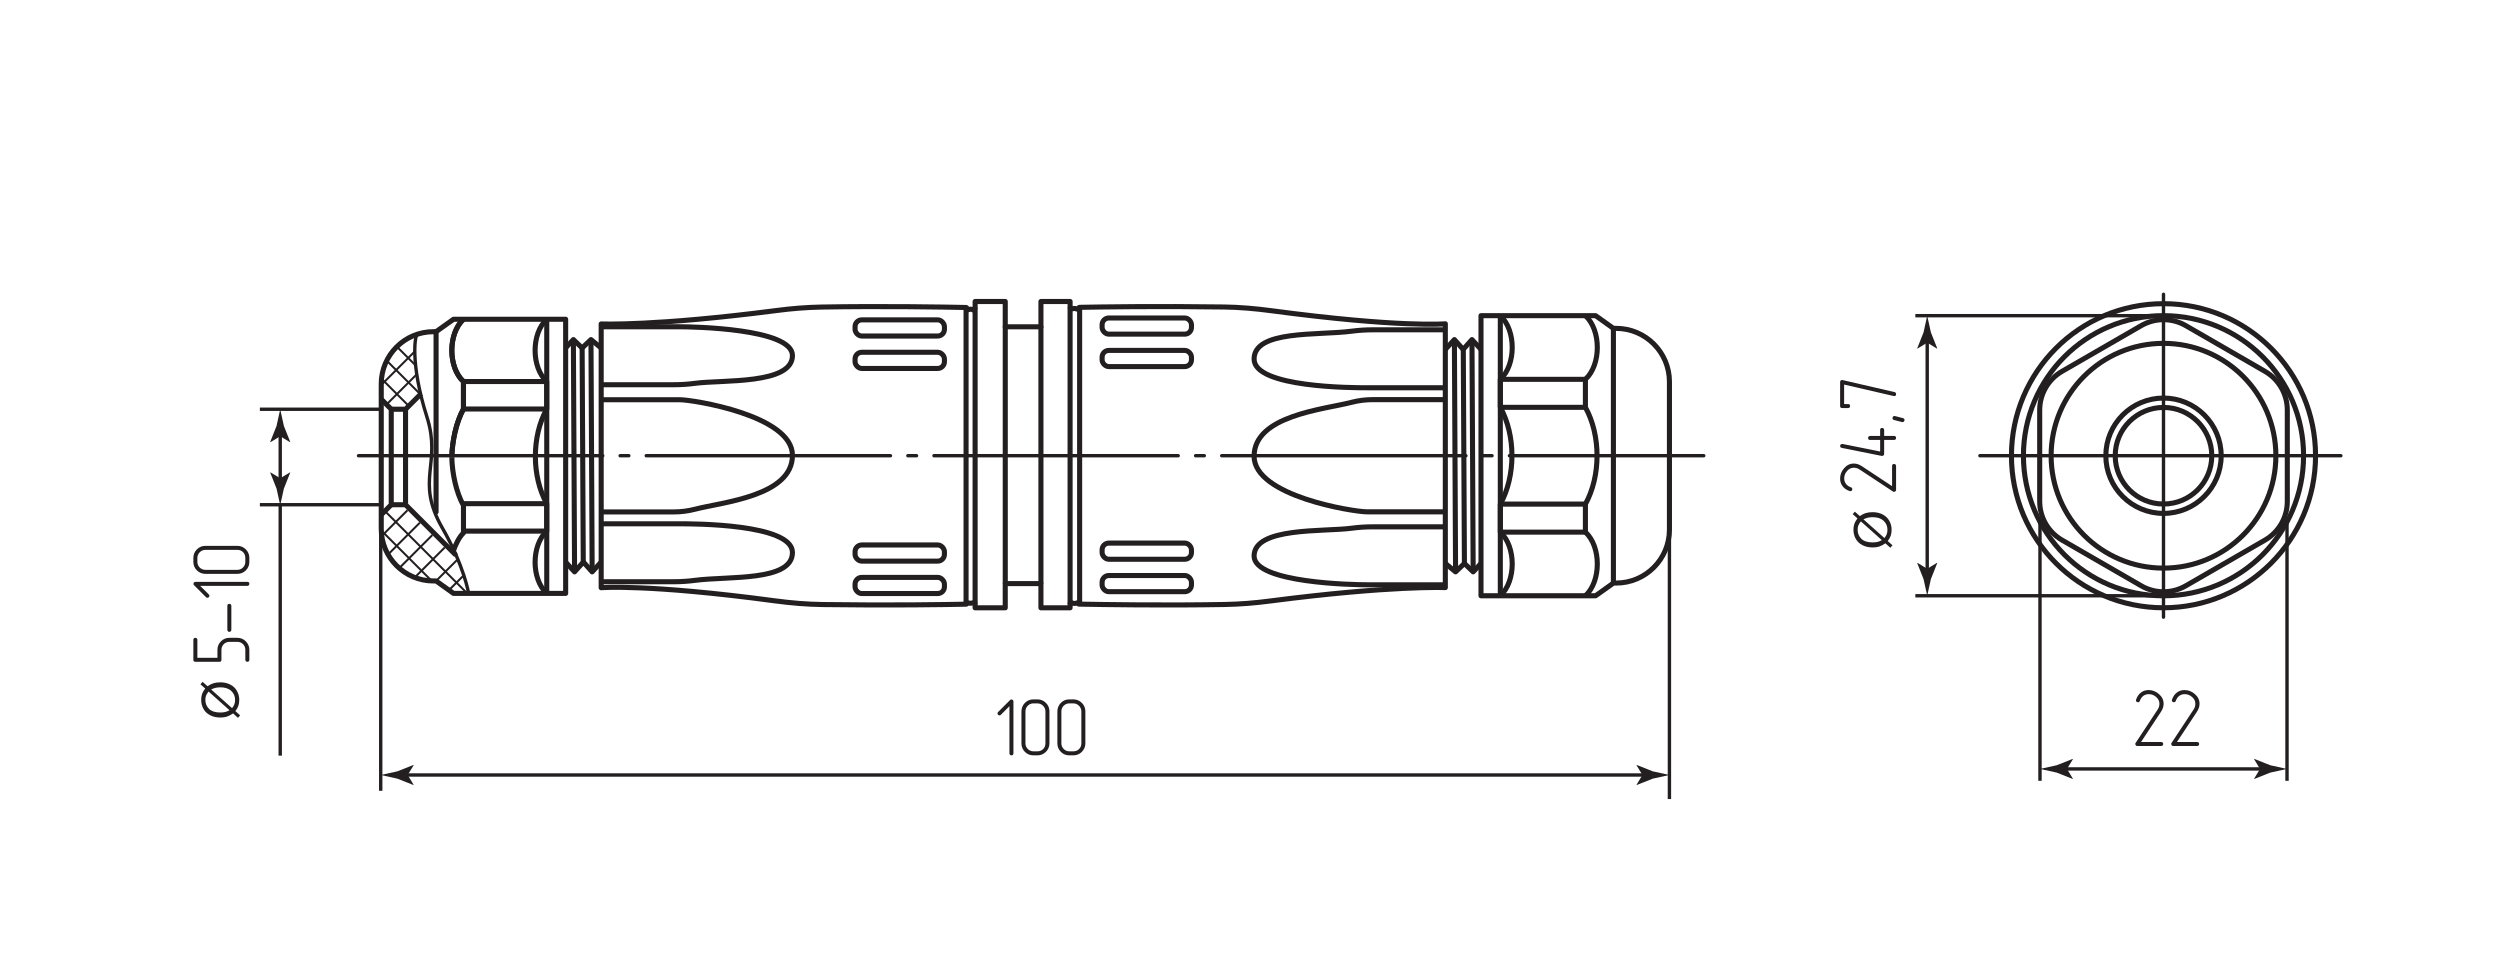 <?xml version="1.0" encoding="UTF-8"?>
<svg id="ffc_25_rj45" xmlns="http://www.w3.org/2000/svg" version="1.1" viewBox="0 0 368.504 141.732">
  <defs>
    <style>
      .cls-1 {
        stroke-dasharray: 0 0 0 0 36 2.565 1.282 2.565;
      }

      .cls-1, .cls-2, .cls-3, .cls-4, .cls-5 {
        stroke-linejoin: round;
      }

      .cls-1, .cls-2, .cls-3, .cls-4, .cls-5, .cls-6 {
        fill: none;
        stroke: #231f20;
      }

      .cls-1, .cls-2, .cls-5 {
        stroke-linecap: round;
      }

      .cls-1, .cls-2, .cls-6 {
        stroke-width: .5px;
      }

      .cls-7 {
        fill: #231f20;
        stroke-width: 0px;
      }

      .cls-3 {
        stroke-width: .3px;
      }

      .cls-4, .cls-5 {
        stroke-width: .75px;
      }

      .cls-6 {
        stroke-miterlimit: 10;
      }
    </style>
  </defs>
  <g id="Middles">
    <line class="cls-1" x1="52.844" y1="67.174" x2="251.139" y2="67.174"/>
    <line class="cls-2" x1="291.843" y1="67.174" x2="345.048" y2="67.174"/>
    <line class="cls-2" x1="318.903" y1="90.972" x2="318.903" y2="43.375"/>
  </g>
  <g id="Texts">
    <path class="cls-7" d="M273.793,76.409l-.698-.623.312-.367.735.653c.317-.213.594-.356.831-.43.312-.099.661-.148,1.046-.148.557,0,1.053.113,1.488.338s.764.541.987.948.334.839.334,1.297c0,.341-.048.651-.145.928-.074.213-.216.461-.427.746l.698.623-.312.367-.731-.653c-.369.242-.683.404-.944.486s-.575.122-.941.122c-.559,0-1.057-.111-1.493-.334s-.768-.535-.993-.937c-.225-.402-.338-.849-.338-1.341,0-.332.044-.621.132-.87.088-.248.241-.516.459-.803ZM274.294,76.854c-.183.233-.308.436-.375.61-.067.175-.1.379-.1.614,0,.542.183.99.551,1.343.367.354.916.531,1.646.531.287,0,.542-.027.764-.082.166-.04.37-.122.612-.249l-3.099-2.768ZM274.676,76.55l3.088,2.757c.156-.19.265-.366.327-.527.082-.21.122-.438.122-.683,0-.539-.19-.985-.571-1.336s-.915-.527-1.603-.527c-.515,0-.969.105-1.362.315Z"/>
    <g>
      <path class="cls-7" d="M149.297,111.268c-.057.048-.125.072-.205.072-.081,0-.151-.026-.211-.079-.06-.052-.09-.123-.09-.211v-6.961l-1.255,1.267c-.064.064-.132.097-.205.097-.081,0-.151-.03-.211-.09-.061-.061-.09-.131-.09-.211,0-.072.032-.141.096-.205l1.762-1.761c.048-.056.112-.084.193-.084.08,0,.151.026.211.079.061.052.09.123.09.211v7.661c0,.097-.028.169-.084.217Z"/>
      <path class="cls-7" d="M154.17,110.822c-.346.346-.764.519-1.255.519h-.591c-.491,0-.905-.169-1.243-.507-.346-.346-.519-.764-.519-1.254v-4.717c0-.482.169-.9.506-1.254.346-.346.764-.519,1.255-.519h.591c.491,0,.909.173,1.255.519.346.338.519.756.519,1.254v4.717c0,.482-.173.897-.519,1.243ZM154.098,104.862c0-.161-.03-.312-.091-.452-.06-.141-.145-.266-.253-.374-.109-.108-.233-.195-.374-.259-.141-.064-.296-.097-.465-.097h-.591c-.161,0-.312.03-.453.09-.141.061-.265.145-.374.253-.108.109-.193.233-.253.374-.061.141-.091.295-.091.464v4.717c0,.161.03.312.091.452.06.141.145.266.253.374s.233.193.374.253c.141.061.292.09.453.09h.591c.338,0,.62-.11.845-.332s.338-.5.338-.838v-4.717Z"/>
      <path class="cls-7" d="M159.466,110.822c-.346.346-.764.519-1.255.519h-.591c-.491,0-.905-.169-1.243-.507-.346-.346-.519-.764-.519-1.254v-4.717c0-.482.169-.9.506-1.254.346-.346.764-.519,1.255-.519h.591c.491,0,.909.173,1.255.519.346.338.519.756.519,1.254v4.717c0,.482-.173.897-.519,1.243ZM159.394,104.862c0-.161-.03-.312-.091-.452-.06-.141-.145-.266-.253-.374-.109-.108-.233-.195-.374-.259-.141-.064-.296-.097-.465-.097h-.591c-.161,0-.312.03-.453.09-.141.061-.265.145-.374.253-.108.109-.193.233-.253.374-.061.141-.091.295-.091.464v4.717c0,.161.03.312.091.452.06.141.145.266.253.374s.233.193.374.253c.141.061.292.09.453.09h.591c.338,0,.62-.11.845-.332s.338-.5.338-.838v-4.717Z"/>
    </g>
    <g>
      <path class="cls-7" d="M279.487,72.212c0,.081-.032.149-.097.205-.064.057-.137.084-.217.084-.064,0-.113-.016-.145-.048l-4.898-3.233c-.273-.185-.563-.277-.869-.277-.394,0-.728.161-1.001.482-.282.322-.422.684-.422,1.086,0,.29.077.547.229.772.169.241.426.426.772.555.065.017.113.048.145.097s.048.101.048.157c0,.089-.026.163-.079.223-.052.061-.123.091-.211.091-.024,0-.061-.008-.109-.024-.482-.169-.84-.426-1.073-.772-.217-.297-.326-.655-.326-1.074,0-.555.193-1.058.579-1.508.395-.466.877-.7,1.448-.7.201,0,.398.032.591.096.193.064.394.165.603.302l4.439,2.932v-2.968c0-.201.101-.302.302-.302.072,0,.139.026.199.079.06.052.09.126.09.223v3.522Z"/>
      <path class="cls-7" d="M277.135,63.369c0-.193.097-.29.29-.29.081,0,.151.026.211.078.061.053.091.123.091.211v.893h1.472c.097,0,.169.028.217.084s.072.125.072.205-.026.151-.079.211c-.052.061-.123.091-.211.091h-1.472v2.062c0,.081-.028.149-.084.205-.056.057-.125.084-.205.084h-.072l-5.887-1.182c-.161-.04-.242-.133-.242-.277,0-.081.028-.151.084-.211.057-.06.125-.09.205-.09h.073l5.537,1.11v-1.701h-1.484c-.193,0-.29-.101-.29-.302,0-.072.024-.139.072-.199.048-.06.121-.09.217-.09h1.484v-.893Z"/>
      <path class="cls-7" d="M279.331,61.33l1.158.302c.161.041.241.133.241.277,0,.081-.028.153-.084.217-.057.064-.125.097-.205.097-.032,0-.061-.004-.084-.012l-1.17-.302c-.152-.032-.229-.125-.229-.277,0-.088.026-.163.078-.223.053-.061.119-.09.199-.09.041,0,.072.004.097.012Z"/>
      <path class="cls-7" d="M279.258,57.796c.153.04.229.137.229.289,0,.201-.092.302-.277.302-.032,0-.061-.004-.084-.012l-7.299-1.689v2.872h.591c.193,0,.29.101.29.301,0,.081-.026.149-.079.205-.052.057-.123.084-.211.084h-.881c-.201,0-.302-.096-.302-.29v-3.546c0-.088.026-.161.079-.217s.119-.084.199-.084c.032,0,.06.004.084.012l7.661,1.773Z"/>
    </g>
    <g>
      <path class="cls-7" d="M315.035,109.968c-.081,0-.149-.032-.205-.097-.057-.064-.084-.137-.084-.217,0-.064.016-.113.048-.145l3.233-4.898c.185-.273.277-.563.277-.869,0-.394-.161-.728-.482-1.001-.322-.282-.684-.422-1.086-.422-.29,0-.547.077-.772.229-.241.169-.426.426-.555.772-.017.065-.048.113-.097.145s-.101.048-.157.048c-.089,0-.163-.026-.223-.079-.061-.052-.091-.123-.091-.211,0-.024.008-.061.024-.109.169-.482.426-.84.772-1.073.297-.217.655-.326,1.074-.326.555,0,1.058.193,1.508.579.466.395.7.877.7,1.448,0,.201-.032.398-.096.591-.064.193-.165.394-.302.603l-2.932,4.439h2.968c.201,0,.302.101.302.302,0,.072-.026.139-.079.199-.052.06-.126.09-.223.09h-3.522Z"/>
      <path class="cls-7" d="M320.331,109.968c-.081,0-.149-.032-.205-.097-.057-.064-.084-.137-.084-.217,0-.064.016-.113.048-.145l3.233-4.898c.185-.273.277-.563.277-.869,0-.394-.161-.728-.482-1.001-.322-.282-.684-.422-1.086-.422-.29,0-.547.077-.772.229-.241.169-.426.426-.555.772-.017.065-.048.113-.097.145s-.101.048-.157.048c-.089,0-.163-.026-.223-.079-.061-.052-.091-.123-.091-.211,0-.024.008-.061.024-.109.169-.482.426-.84.772-1.073.297-.217.655-.326,1.074-.326.555,0,1.058.193,1.508.579.466.395.7.877.7,1.448,0,.201-.032.398-.096.591-.064.193-.165.394-.302.603l-2.932,4.439h2.968c.201,0,.302.101.302.302,0,.072-.026.139-.079.199-.052.06-.126.09-.223.09h-3.522Z"/>
    </g>
    <path class="cls-7" d="M30.244,101.489l-.696-.622.311-.367.733.652c.316-.212.592-.355.829-.429.311-.099.659-.148,1.044-.148.555,0,1.05.112,1.485.337s.763.54.985.946.333.837.333,1.294c0,.341-.048.649-.144.926-.074.212-.216.46-.426.744l.696.622-.311.367-.729-.652c-.368.242-.682.404-.942.485s-.573.122-.939.122c-.558,0-1.054-.111-1.49-.333s-.766-.534-.991-.935c-.225-.401-.337-.847-.337-1.338,0-.331.044-.62.131-.868.088-.248.24-.515.457-.801ZM30.744,101.933c-.183.232-.307.435-.374.609-.067.174-.1.378-.1.613,0,.541.183.987.55,1.34.366.353.914.529,1.642.529.286,0,.541-.027.763-.081.165-.039.369-.122.611-.248l-3.091-2.762ZM31.125,101.63l3.08,2.751c.155-.19.264-.365.326-.526.081-.21.122-.437.122-.681,0-.538-.19-.982-.57-1.333s-.913-.526-1.599-.526c-.513,0-.966.105-1.359.315Z"/>
    <g>
      <path class="cls-7" d="M36.235,94.537c.346.346.519.76.519,1.242v1.484c0,.089-.028.159-.084.211s-.125.078-.205.078c-.08,0-.151-.026-.211-.078-.061-.052-.091-.123-.091-.211v-1.484c0-.161-.03-.312-.09-.452-.06-.141-.143-.266-.247-.374s-.228-.193-.368-.253c-.141-.06-.295-.09-.464-.09h-1.182c-.169,0-.324.03-.465.09-.141.061-.263.145-.368.253s-.187.233-.248.374c-.06.141-.09.292-.09.452v1.484c0,.193-.101.29-.302.29h-3.535c-.201,0-.302-.096-.302-.29v-2.943c0-.201.101-.302.302-.302.081,0,.149.026.205.079.057.052.084.126.084.223v2.642h2.956v-1.183c0-.482.173-.896.519-1.242.337-.346.752-.519,1.243-.519h1.182c.482,0,.897.173,1.243.519Z"/>
      <path class="cls-7" d="M34.1,92.836c0,.089-.028.161-.084.217-.057.057-.125.084-.205.084-.081,0-.151-.026-.211-.079-.06-.052-.09-.126-.09-.223v-3.535c0-.193.101-.29.302-.29.08,0,.148.024.205.073.056.048.084.121.084.217v3.535Z"/>
      <path class="cls-7" d="M36.682,85.851c.048.057.072.125.072.205,0,.081-.026.151-.079.211-.052.06-.123.09-.211.09h-6.961l1.267,1.255c.064.064.097.132.097.205,0,.081-.03.151-.09.211-.061.061-.131.09-.211.09-.072,0-.141-.032-.205-.096l-1.761-1.762c-.056-.048-.084-.112-.084-.193,0-.08.026-.151.079-.211.052-.061.123-.09.211-.09h7.661c.097,0,.169.028.217.084Z"/>
      <path class="cls-7" d="M36.235,80.978c.346.346.519.764.519,1.255v.591c0,.491-.169.905-.507,1.243-.346.346-.764.519-1.254.519h-4.717c-.482,0-.9-.169-1.254-.506-.346-.346-.519-.764-.519-1.255v-.591c0-.491.173-.909.519-1.255.338-.346.756-.519,1.254-.519h4.717c.482,0,.897.173,1.243.519ZM30.275,81.05c-.161,0-.312.03-.452.091-.141.06-.266.145-.374.253-.108.109-.195.233-.259.374-.064.141-.097.296-.097.465v.591c0,.161.03.312.09.453.061.141.145.265.253.374.109.108.233.193.374.253.141.061.295.091.464.091h4.717c.161,0,.312-.03.452-.091.141-.06.266-.145.374-.253s.193-.233.253-.374c.061-.141.09-.292.09-.453v-.591c0-.338-.11-.62-.332-.845s-.5-.338-.838-.338h-4.717Z"/>
    </g>
  </g>
  <g id="Sections">
    <line class="cls-3" x1="64.278" y1="85.634" x2="67.385" y2="82.526"/>
    <line class="cls-3" x1="61.205" y1="85.047" x2="65.556" y2="80.696"/>
    <line class="cls-3" x1="59.008" y1="83.584" x2="63.726" y2="78.867"/>
    <line class="cls-3" x1="57.251" y1="81.682" x2="61.896" y2="77.037"/>
    <line class="cls-3" x1="56.271" y1="79.003" x2="60.066" y2="75.207"/>
    <line class="cls-3" x1="68.926" y1="87.521" x2="56.857" y2="75.452"/>
    <line class="cls-3" x1="66.175" y1="86.988" x2="68.316" y2="84.847"/>
    <line class="cls-3" x1="63.636" y1="85.628" x2="56.196" y2="78.189"/>
    <line class="cls-3" x1="56.972" y1="59.624" x2="61.404" y2="55.193"/>
    <line class="cls-3" x1="56.196" y1="56.741" x2="61.14" y2="51.797"/>
    <line class="cls-3" x1="61.262" y1="53.861" x2="58.502" y2="51.102"/>
    <line class="cls-3" x1="61.937" y1="58.095" x2="57.157" y2="53.315"/>
    <line class="cls-3" x1="60.061" y1="59.646" x2="56.231" y2="55.816"/>
  </g>
  <g id="BreakLine">
    <path class="cls-6" d="M61.61,49.238c-.453-.243-1.212,4.248,1.316,12.206,2.222,6.993-1.787,9.324,2.282,16.392,3.217,5.589,3.867,9.629,3.867,9.629"/>
  </g>
  <g id="Pointers">
    <g>
      <line class="cls-6" x1="59.379" y1="114.236" x2="242.816" y2="114.236"/>
      <path class="cls-7" d="M60.097,114.236l.877-1.441-.049-.033-2.35.933c-.819.18-1.637.36-2.456.54.819.18,1.637.36,2.456.54l2.35.933.049-.025-.877-1.449Z"/>
      <path class="cls-7" d="M242.098,114.236l-.877-1.441.049-.033,2.35.933c.819.18,1.637.36,2.456.54-.819.18-1.637.36-2.456.54l-2.35.933-.049-.025.877-1.449Z"/>
    </g>
    <g>
      <line class="cls-6" x1="284.074" y1="49.793" x2="284.074" y2="84.555"/>
      <path class="cls-7" d="M284.074,50.51l1.441.877.033-.049-.933-2.35c-.18-.819-.36-1.637-.54-2.456-.18.819-.36,1.637-.54,2.456l-.933,2.35.025.049,1.449-.877Z"/>
      <path class="cls-7" d="M284.074,83.837l1.441-.877.033.049-.933,2.35c-.18.819-.36,1.637-.54,2.456-.18-.819-.36-1.637-.54-2.456l-.933-2.35.025-.049,1.449.877Z"/>
    </g>
    <g>
      <line class="cls-6" x1="303.958" y1="113.342" x2="333.848" y2="113.342"/>
      <path class="cls-7" d="M304.676,113.342l.877-1.441-.049-.033-2.35.933c-.819.18-1.637.36-2.456.54.819.18,1.637.36,2.456.54l2.35.933.049-.025-.877-1.449Z"/>
      <path class="cls-7" d="M333.13,113.342l-.877-1.441.049-.033,2.35.933c.819.18,1.637.36,2.456.54-.819.18-1.637.36-2.456.54l-2.35.933-.049-.025.877-1.449Z"/>
    </g>
    <g>
      <line class="cls-6" x1="41.305" y1="71.216" x2="41.305" y2="63.584"/>
      <path class="cls-7" d="M41.305,70.498l-1.441-.877-.033.049.933,2.35c.18.819.36,1.637.54,2.456.18-.819.36-1.637.54-2.456l.933-2.35-.025-.049-1.449.877Z"/>
      <path class="cls-7" d="M41.305,64.302l-1.441.877-.033-.049.933-2.35c.18-.819.36-1.637.54-2.456.18.819.36,1.637.54,2.456l.933,2.35-.025.049-1.449-.877Z"/>
    </g>
  </g>
  <g id="_Сallout" data-name="Сallout">
    <line class="cls-6" x1="246.076" y1="117.781" x2="246.076" y2="78.079"/>
    <line class="cls-6" x1="318.445" y1="46.532" x2="282.323" y2="46.532"/>
    <line class="cls-6" x1="318.903" y1="87.816" x2="282.323" y2="87.816"/>
    <line class="cls-6" x1="300.697" y1="76.956" x2="300.697" y2="115.094"/>
    <line class="cls-6" x1="337.109" y1="76.498" x2="337.109" y2="115.094"/>
    <line class="cls-6" x1="56.118" y1="116.565" x2="56.118" y2="78.189"/>
    <line class="cls-6" x1="56.118" y1="60.323" x2="38.305" y2="60.323"/>
    <line class="cls-6" x1="56.118" y1="74.398" x2="38.305" y2="74.398"/>
    <line class="cls-6" x1="41.305" y1="74.318" x2="41.305" y2="111.386"/>
  </g>
  <g id="BaseContour">
    <path class="cls-4" d="M83.378,47.062v40.403h-16.534l-2.566-1.832h-.391c-4.247,0-7.691-3.451-7.691-7.698v-21.344c0-4.247,3.444-7.698,7.691-7.698h.391l2.566-1.832h16.534Z"/>
    <line class="cls-4" x1="80.591" y1="47.06" x2="80.591" y2="87.468"/>
    <path class="cls-4" d="M66.599,67.399c.045-2.371.646-5.176,1.717-7.115v-4.041c-2.289-2.1-2.289-7.083,0-9.183"/>
    <path class="cls-4" d="M80.591,87.468c-2.289-2.102-2.289-7.083,0-9.184v-4.041c-2.236-4.05-2.236-9.909,0-13.959v-4.041c-2.289-2.1-2.289-7.083,0-9.183"/>
    <line class="cls-4" x1="68.316" y1="56.242" x2="80.591" y2="56.242"/>
    <line class="cls-4" x1="68.316" y1="60.284" x2="80.377" y2="60.284"/>
    <line class="cls-4" x1="68.172" y1="74.243" x2="80.591" y2="74.243"/>
    <line class="cls-4" x1="68.316" y1="78.284" x2="80.591" y2="78.284"/>
    <polyline class="cls-4" points="56.196 58.848 57.671 60.323 57.671 74.398 56.118 75.95"/>
    <polyline class="cls-4" points="57.671 74.398 59.778 74.398 67.062 81.682 66.954 81.574"/>
    <polyline class="cls-4" points="57.671 60.323 59.778 60.323 62.058 58.042"/>
    <line class="cls-4" x1="59.778" y1="60.323" x2="59.778" y2="74.243"/>
    <path class="cls-4" d="M66.599,67.399c.045-2.371.646-5.176,1.717-7.115v-4.041c-2.289-2.1-2.289-7.083,0-9.183"/>
    <path class="cls-4" d="M66.599,67.399c.045,2.371.646,5.176,1.717,7.115v4.041c-.625.574-1.217,1.806-1.501,2.692"/>
    <line class="cls-4" x1="87.285" y1="84.292" x2="87.11" y2="50.146"/>
    <line class="cls-4" x1="85.974" y1="82.954" x2="85.806" y2="51.295"/>
    <line class="cls-4" x1="84.692" y1="84.292" x2="84.517" y2="50.146"/>
    <polyline class="cls-4" points="83.362 82.842 84.692 84.292 85.989 82.842 87.285 84.292 88.616 82.842"/>
    <polyline class="cls-4" points="83.362 51.295 84.517 50.056 85.806 51.295 87.11 50.056 88.616 51.295"/>
    <line class="cls-4" x1="214.379" y1="50.056" x2="214.554" y2="84.201"/>
    <line class="cls-4" x1="215.69" y1="51.394" x2="215.857" y2="83.052"/>
    <line class="cls-4" x1="216.971" y1="50.056" x2="217.146" y2="84.201"/>
    <polyline class="cls-4" points="218.301 51.505 216.971 50.056 215.674 51.505 214.379 50.056 213.047 51.505"/>
    <polyline class="cls-4" points="218.301 83.052 217.146 84.292 215.857 83.052 214.554 84.292 213.047 83.052"/>
    <path class="cls-4" d="M339.55,67.176c0,11.402-9.245,20.645-20.648,20.645s-20.645-9.243-20.645-20.645,9.243-20.648,20.645-20.648,20.648,9.245,20.648,20.648Z"/>
    <path class="cls-4" d="M311.772,71.293"/>
    <path class="cls-4" d="M327.403,67.176c0,4.694-3.804,8.5-8.5,8.5s-8.5-3.806-8.5-8.5,3.806-8.501,8.5-8.501,8.5,3.806,8.5,8.501Z"/>
    <path class="cls-4" d="M300.655,60.436v13.477c0,2.35,1.255,4.522,3.29,5.696l11.67,6.737c2.035,1.176,4.543,1.176,6.577,0l11.67-6.737c2.035-1.174,3.29-3.346,3.29-5.696v-13.477c0-2.348-1.255-4.519-3.29-5.696l-11.67-6.737c-2.035-1.174-4.543-1.174-6.577,0l-11.67,6.737c-2.035,1.176-3.29,3.348-3.29,5.696Z"/>
    <path class="cls-4" d="M326.02,67.176c0,3.931-3.185,7.117-7.117,7.117s-7.117-3.187-7.117-7.117,3.187-7.118,7.117-7.118,7.117,3.187,7.117,7.118Z"/>
    <path class="cls-4" d="M335.467,67.177c0,9.148-7.413,16.564-16.564,16.564s-16.564-7.416-16.564-16.564,7.416-16.567,16.564-16.567,16.564,7.416,16.564,16.567Z"/>
    <path class="cls-4" d="M218.301,87.816v-41.285h16.895l2.622,1.872h.4c4.339,0,7.859,3.526,7.859,7.866v21.81c0,4.339-3.519,7.866-7.859,7.866h-.4l-2.622,1.872h-16.895Z"/>
    <line class="cls-4" x1="237.818" y1="85.944" x2="237.818" y2="48.403"/>
    <line class="cls-4" x1="221.149" y1="87.819" x2="221.149" y2="46.529"/>
    <path class="cls-4" d="M233.692,46.529c2.339,2.148,2.339,7.237,0,9.385v4.129c2.285,4.138,2.285,10.125,0,14.264v4.129c2.339,2.146,2.339,7.237,0,9.383"/>
    <path class="cls-4" d="M221.149,46.529c2.339,2.148,2.339,7.237,0,9.385v4.129c2.285,4.138,2.285,10.125,0,14.264v4.129c2.339,2.146,2.339,7.237,0,9.383"/>
    <line class="cls-4" x1="233.692" y1="78.436" x2="221.149" y2="78.436"/>
    <line class="cls-4" x1="233.692" y1="74.306" x2="221.368" y2="74.306"/>
    <line class="cls-4" x1="233.692" y1="60.043" x2="221.149" y2="60.043"/>
    <line class="cls-4" x1="233.692" y1="55.913" x2="221.149" y2="55.913"/>
    <path class="cls-4" d="M213.005,58.906h-10.659c-1.062,0-2.111.134-3.126.398-4.063,1.055-14.364,1.924-14.364,7.952,0,5.881,14.687,8.189,16.631,8.189h11.733"/>
    <path class="cls-4" d="M213.005,48.615h-10.659c-1.062,0-2.111.072-3.126.205-4.95.65-14.364-.204-14.364,4.107,0,4.229,14.687,4.229,16.631,4.229h11.733"/>
    <path class="cls-4" d="M213.005,77.656h-10.659c-1.062,0-2.111.069-3.126.205-4.063.545-14.384-.205-14.364,4.107.018,3.976,14.687,4.229,16.631,4.229h11.733"/>
    <rect class="cls-4" x="162.452" y="51.652" width="13.172" height="2.382" rx=".991" ry=".991"/>
    <rect class="cls-4" x="162.452" y="46.873" width="13.172" height="2.382" rx=".991" ry=".991"/>
    <rect class="cls-4" x="162.452" y="84.833" width="13.172" height="2.382" rx=".991" ry=".991"/>
    <rect class="cls-4" x="162.452" y="80.053" width="13.172" height="2.382" rx=".991" ry=".991"/>
    <line class="cls-4" x1="142.4" y1="45.346" x2="142.4" y2="89.034"/>
    <line class="cls-4" x1="159.14" y1="45.346" x2="159.14" y2="89.034"/>
    <line class="cls-4" x1="153.434" y1="48.064" x2="153.434" y2="86.023"/>
    <path class="cls-4" d="M88.658,75.458h10.659c1.062,0,2.111-.134,3.126-.398,4.063-1.055,14.364-1.924,14.364-7.952,0-5.881-14.687-8.189-16.631-8.189h-11.733"/>
    <path class="cls-4" d="M88.658,85.749h10.659c1.062,0,2.111-.072,3.126-.205,4.95-.65,14.364.204,14.364-4.107,0-4.229-14.687-4.229-16.631-4.229h-11.733"/>
    <path class="cls-4" d="M88.658,56.708h10.659c1.062,0,2.111-.069,3.126-.205,4.063-.545,14.384.205,14.364-4.107-.018-3.976-14.687-4.229-16.631-4.229h-11.733"/>
    <rect class="cls-4" x="126.039" y="80.329" width="13.172" height="2.382" rx=".991" ry=".991" transform="translate(265.249 163.04) rotate(-180)"/>
    <rect class="cls-4" x="126.039" y="85.109" width="13.172" height="2.382" rx=".991" ry=".991" transform="translate(265.249 172.599) rotate(180)"/>
    <rect class="cls-4" x="126.039" y="47.149" width="13.172" height="2.382" rx=".991" ry=".991" transform="translate(265.249 96.68) rotate(180)"/>
    <rect class="cls-4" x="126.039" y="51.929" width="13.172" height="2.382" rx=".991" ry=".991" transform="translate(265.249 106.239) rotate(-180)"/>
    <path class="cls-4" d="M341.315,67.176c0,12.378-10.036,22.411-22.413,22.411s-22.411-10.033-22.411-22.411,10.033-22.413,22.411-22.413,22.413,10.036,22.413,22.413Z"/>
    <line class="cls-5" x1="64.278" y1="48.894" x2="64.278" y2="75.466"/>
    <path class="cls-4" d="M213.043,47.731v38.88s-7.85-.35-25.85,1.98c-2.2.29-4.41.47-6.63.51-8.81.16-18.138.013-21.515-.053-.191-.004-.132-.272-.261-.192-.195.12-.629.12-.781.005-.208-.157-.273.159-.273.159v.57h-4.299v-3.57h-5.261v3.57h-4.44v-.56s-.144-.276-.421-.15c-.111.05-.482.047-.63-.019-.074-.033-.147.193-.239.194-2.921.061-11.107.199-21.169.055-2.35-.03-4.68-.23-7.01-.54-18.9-2.53-25.65-1.94-25.65-1.94v-38.88s7.86.35,25.85-1.98c2.21-.29,4.41-.47,6.63-.51,8.946-.162,18.108-.002,21.307.064.115.002.27.383.357.336.194-.105.425-.137.618.01.204.156.358-.32.358-.32v-.91h4.44v3.73h5.261v-3.73h4.299v.89s.206.259.406.171c.168-.073.396-.03.594.054.127.054.236-.249.407-.253,3.096-.062,11.348-.194,21.243-.052,2.35.03,4.69.24,7.02.55,18.9,2.52,25.64,1.93,25.64,1.93Z"/>
    <line class="cls-4" x1="148.177" y1="48.064" x2="148.177" y2="86.023"/>
    <line class="cls-4" x1="157.733" y1="45.346" x2="157.733" y2="89.034"/>
    <line class="cls-4" x1="143.733" y1="45.346" x2="143.733" y2="89.034"/>
  </g>
</svg>